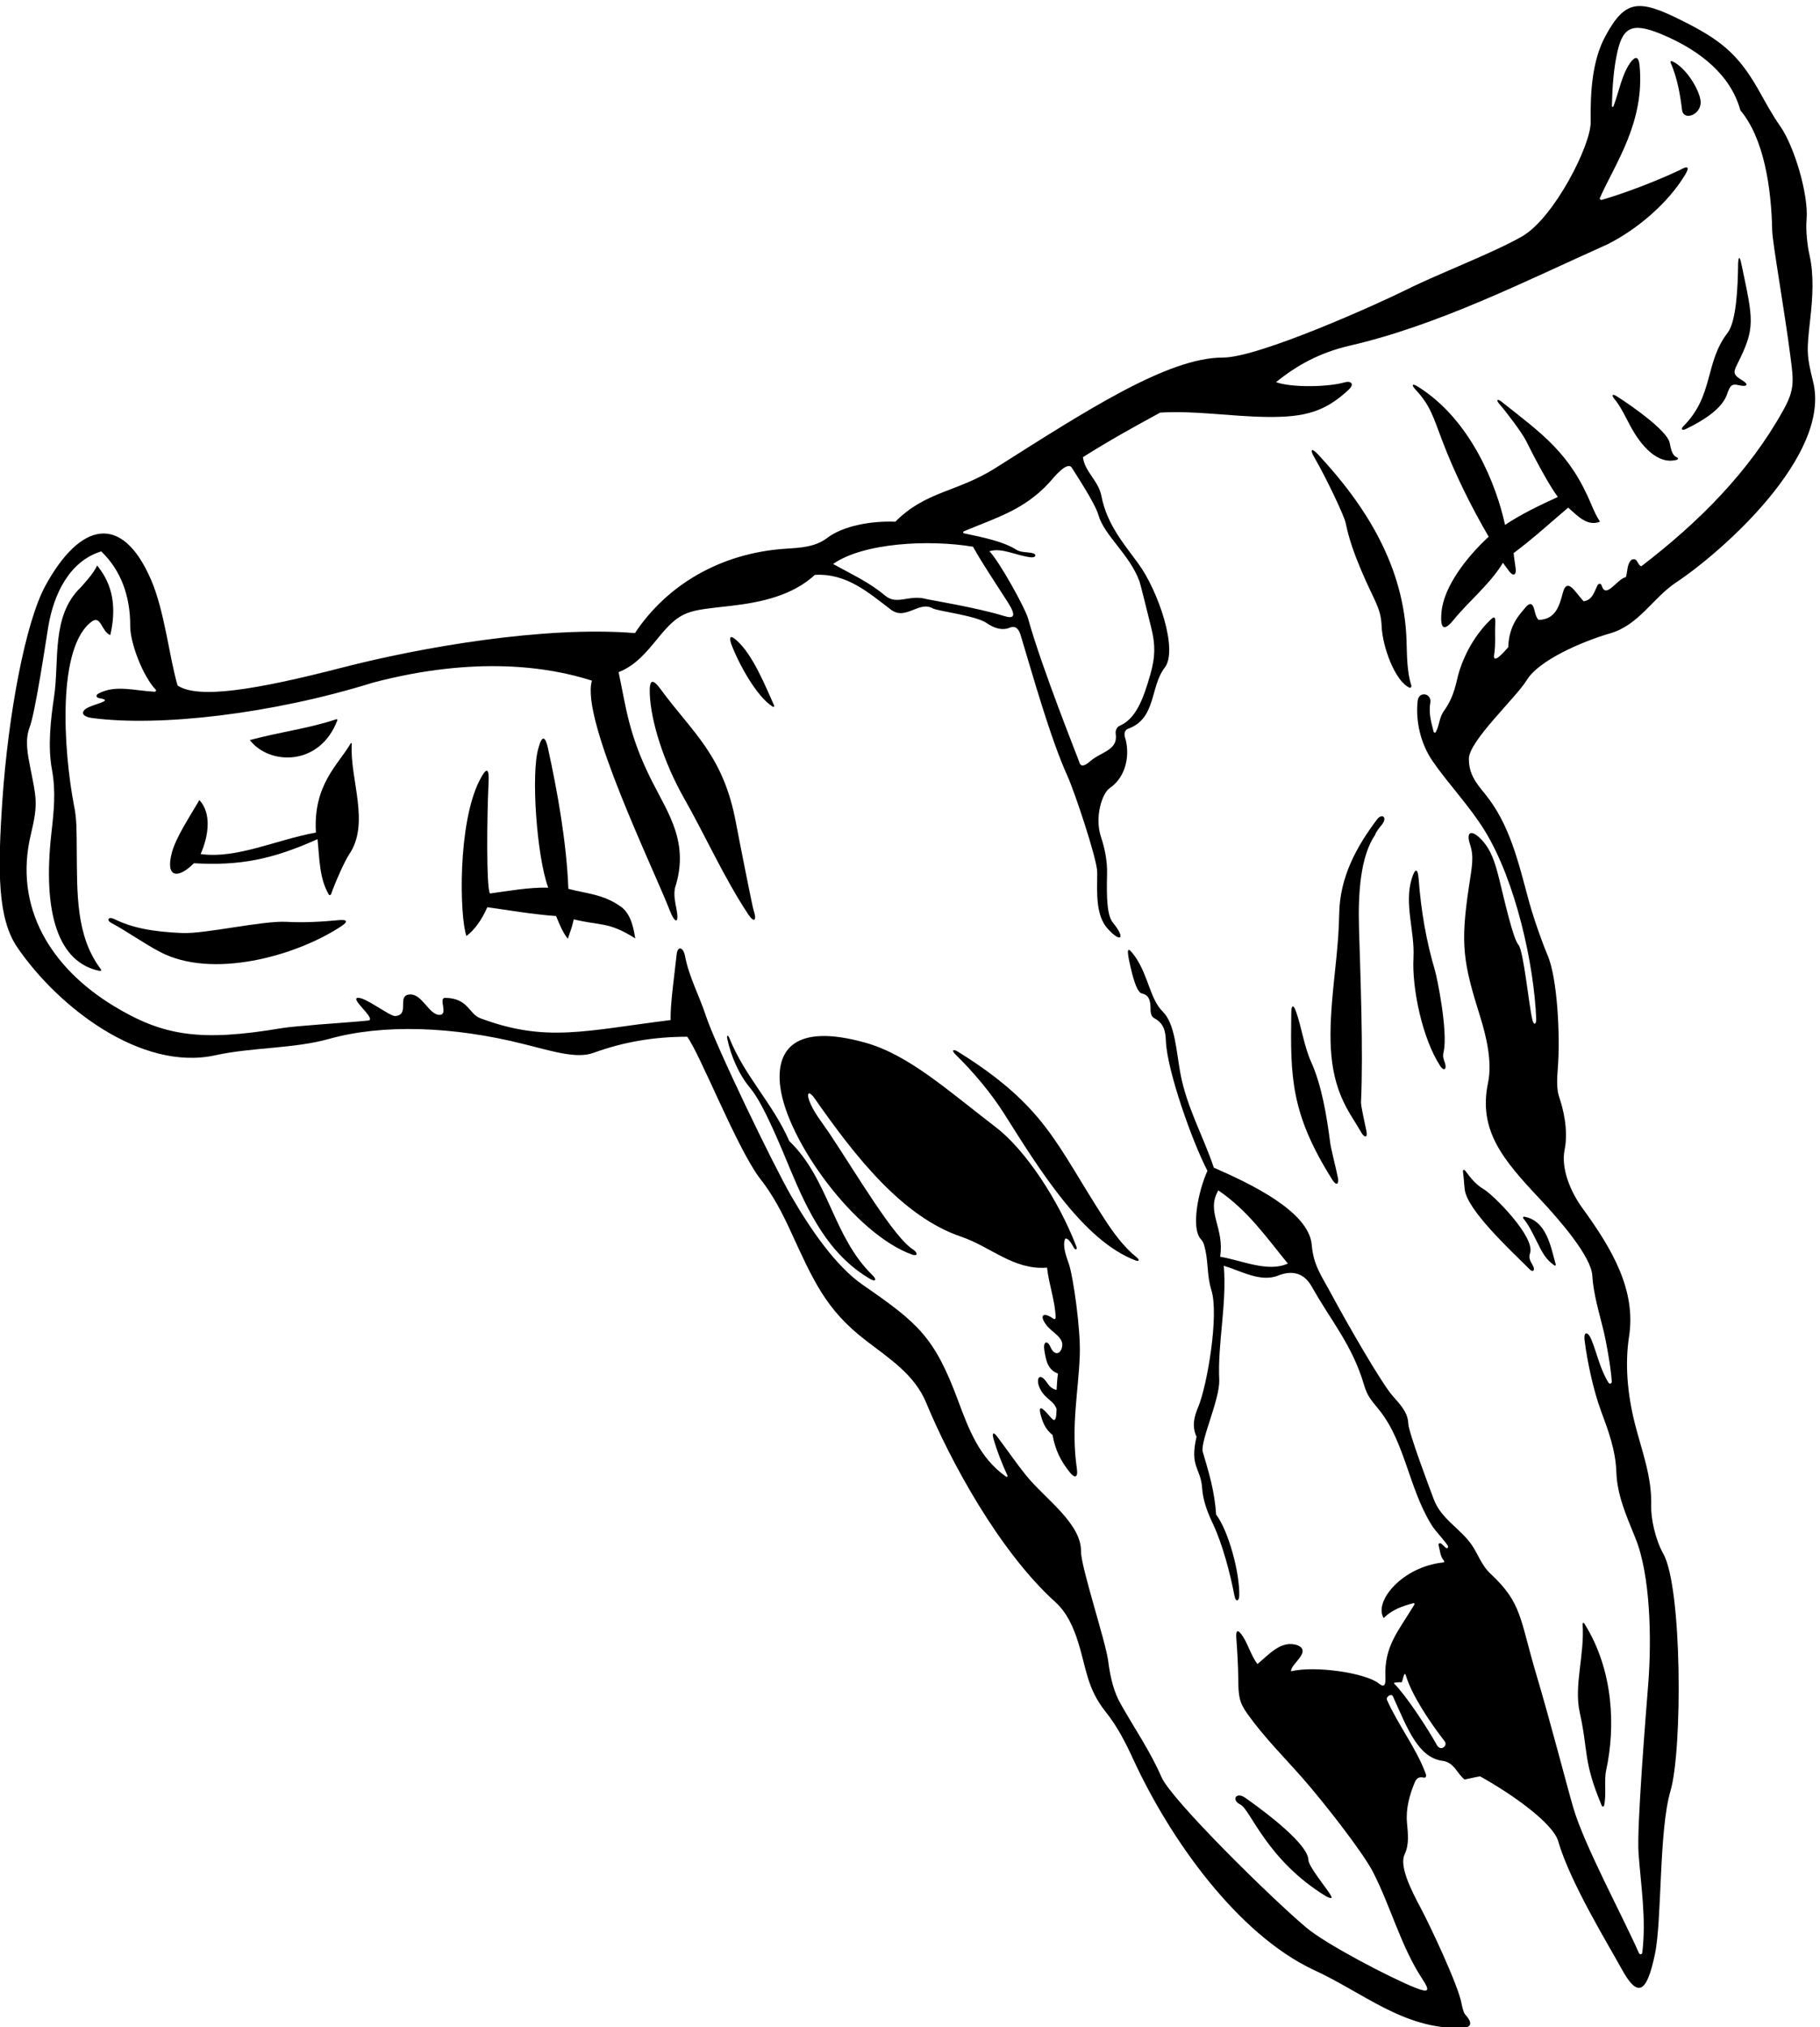 <?xml version="1.0" encoding="UTF-8" standalone="no"?>
<svg xmlns:inkscape="http://www.inkscape.org/namespaces/inkscape" xmlns:sodipodi="http://sodipodi.sourceforge.net/DTD/sodipodi-0.dtd" xmlns="http://www.w3.org/2000/svg" xmlns:svg="http://www.w3.org/2000/svg" version="1.1" id="svg1" width="721.465" height="803.149" viewBox="0 0 721.465 803.149">
  <defs id="defs1"></defs>
  <g id="g1" transform="translate(-45.613,-98.727)">
    <path id="path1" d="m 5142.57,5310.91 c 85.22,24.63 126.65,105.44 196.36,151.69 136.55,90.59 462.87,378.67 408,597.95 -19.93,79.63 -19.08,92.83 -8.48,186.89 7.29,64.7 11.31,130.72 -2.24,190.12 -6.36,27.91 -11.53,73.37 -8.7,105.52 6.52,74.11 -36.86,219.51 -78.89,278.94 -24.59,34.78 -44.45,72.43 -65.19,109.1 -63.41,112.13 -121.09,152.11 -231.56,207.15 -126.12,62.82 -165.63,59.46 -224.15,-48.6 -39.33,-72.62 -45.03,-166.35 -43.67,-255.3 1.07,-69.22 -109.54,-286.31 -204.08,-340.82 -85.13,-49.09 -248.54,-110.73 -344.42,-158.68 -82.39,-41.21 -440.57,-202.66 -547.33,-202.51 -164.83,0.23 -407.69,-158.02 -678.24,-329.07 -114.93,-72.67 -206.29,-67.68 -298.58,-159.97 -73.43,2.88 -155.88,-12.64 -203.05,-48.41 -35.71,-27.08 -78.91,-29.14 -122.14,-31.9 -198.13,-12.62 -357.35,-110.52 -450.76,-251.47 -270.39,21.9 -638.97,-42.53 -872.05,-102.7 -260.51,-67.26 -430.341,-94.19 -491.185,-53.48 -24.586,83.32 -38.555,221.75 -79.254,315.44 -86.664,199.5 -210.598,171.43 -314.199,-17.21 -60.977,-111.02 -111.5,-389.35 -128.571,-638.14 -14.941,-217.71 -13.988,-355.07 44.715,-440.82 121.371,-177.29 369.227,-369.25 589.453,-320.89 110.151,24.2 233.341,19.17 339.591,48.89 158.47,44.33 368.07,38.11 580.52,-15.58 90.48,-22.87 158.07,-43.95 207.48,-25.99 88.87,32.3 179.58,47.95 279.23,47.95 39.95,-55.3 144.9,-323.88 213.96,-418.45 42.1,-52.77 69.33,-106.72 94.41,-161.15 67.65,-146.86 104.4,-233.55 224.58,-325.65 70.42,-53.97 144.89,-101.9 179.1,-184.61 72.32,-174.85 218.52,-443.64 384.43,-593.57 35.16,-31.78 54.24,-74.46 68.57,-119.92 24.92,-79.02 26.33,-137.86 82.29,-207.96 34.47,-43.19 58.96,-91.02 81.34,-139.7 112.27,-244.2 312.84,-521.66 536.05,-627.81 148.54,-67.29 268.52,-177.42 440.27,-174.19 34.46,0.65 37.22,14.41 12.4,42.01 -3.41,3.78 -8.44,24.48 -9.38,30.09 -9.24,54.75 -97.9,240.67 -120.42,282.63 -34.06,63.44 -65.35,129.3 -49.12,163.21 13.59,28.4 9.87,60.58 6.82,93.49 -3.93,42.29 8.18,84.3 22.77,119.34 6.39,15.97 15.29,17.71 27.36,15.09 4.19,-1.04 8.8,2.56 6.05,10.53 -27.13,75.25 -82.19,145.42 -115.83,220.99 -4.01,9.01 13.2,20.59 17.71,10.64 42.85,-94.54 74.76,-183.07 148.67,-192.25 35.22,-5.42 41.99,-37.92 65.01,-55.52 14.89,2.7 29.79,6.77 46.04,9.48 101.87,-56.6 218.03,-141.41 232.94,-193.32 35.19,-122.51 150.82,-310.46 187.93,-378.57 48.76,-89.52 75.57,-76.45 100.5,42.93 21.27,101.9 11.09,365.46 46.25,485.53 35.92,122.69 35.1,606.79 -21.75,707.14 -23.23,41.02 -36.81,104.31 -35.75,141.34 2.53,87.96 -28.1,164.43 -48.52,245.08 -22.79,90.03 -30,178.92 -17.44,260.48 21.16,137.41 -49.97,259.84 -138.5,381.32 -36.87,50.59 -64.88,119.55 -53.56,174.83 11.75,57.4 -4.53,123.17 -15.87,155.55 -8.8,25.1 -6.81,57.11 -4.29,89.55 7.15,92.03 -1,266.96 -31.19,335.42 -10.24,23.21 -39.58,102.81 -55.2,160.19 -31.02,113.95 -56.28,227.65 -130.53,318.88 -27.17,33.38 -48.48,59.14 -48.3,105.26 0.21,52.85 140.33,181.38 173.04,234.86 35.83,58.59 164.96,114.55 248.55,138.71 z m -1926.8,303.87 c 97.46,40.79 179.9,63.86 254.71,145.23 10.38,11.51 54.16,67.49 67.71,43.11 9.02,-14.9 67.71,-102.92 78.54,-139.48 16.95,-61.23 92.43,-116.66 122.34,-197.75 3.31,-8.97 20.27,-78.71 35.27,-138.88 12.84,-51.51 11.88,-87.44 -3.02,-139.66 -22.46,-78.65 -44.71,-132.05 -91.85,-152.36 -7.49,-3.23 -12.74,-13.53 -11.09,-24.21 7.49,-48.66 -44.08,-52.91 -76.13,-81.07 -15.89,-13.96 -28.37,-18.66 -32.54,-2.22 -1.48,5.82 -111.9,280.4 -152.77,428.12 -8.46,30.59 -87.13,172.4 -115.22,199.69 37.16,11.61 78.3,-12.62 123.42,-18.05 15.46,-1.87 20.13,9.73 2.54,13.04 -14.61,2.74 -33.32,1.75 -44.7,9.07 -40.18,25.73 -102.82,37.78 -156.44,49.29 -3.38,0.73 -3.88,4.83 -0.77,6.13 z m 27.2,-45.94 c 29.28,-52.45 65.14,-104.89 103.64,-165.26 26.04,-40.83 19.69,-50.79 -11.31,-41.11 -77.51,24.22 -224.13,48.49 -229,49.91 -54.48,15.85 -89.07,-19.7 -125.63,11.08 -46.96,39.54 -98.38,62.7 -154.79,93.92 90.5,63.2 284.6,73.35 417.09,51.46 z M 4626.96,1996.46 c -27.77,50.5 -92.57,149.43 -127.29,183.94 -7.9,5.65 10.12,5.49 21.44,5.65 4.48,12.26 6.77,30.47 11.29,22.56 18.08,-61.47 72.45,-141.81 116.79,-199.06 8.55,-11.04 -8.94,-29.7 -22.23,-13.09 z m 262.15,3390.84 c -17.57,-21.64 -48.31,-51.17 -50.89,-117.73 -13.54,-16.26 -46.27,-52.37 -41.98,-23.03 5.08,32.5 1.78,60.43 3.24,90.08 1.23,24.98 -1.87,26.77 -16.69,12.07 -40.75,-40.44 -73.17,-94.44 -91.49,-154.33 -8.25,-26.94 -11.92,-69.7 -45.37,-115.74 -13.76,-19.42 -12.65,-43.19 -23.97,-62.53 -1.31,-2.24 -5.43,-1.24 -6.09,1.62 -5.02,21.99 -15.87,52.22 -9.87,85.47 5.32,29.52 -34.2,36.53 -37.61,6.82 -6.89,-60.22 8.69,-127.92 44.47,-179.96 46.02,-66.96 109.6,-132.98 154.85,-206.34 93.63,-151.8 147.69,-401.5 153.97,-561.65 0.58,-14.89 -6.83,-22.14 -11.75,-1.25 -10.39,44.04 -25.92,204.05 -41.14,221.88 -15.99,18.73 -39.77,124.26 -57.02,194.26 -13.01,52.76 -24.41,87.45 -51.16,116.97 -30.43,33.56 -49.91,27.88 -35.91,-12.84 11.96,-37.15 5.55,-63.98 -3.95,-127.41 -25.49,-170.1 -16.64,-224.21 33.35,-383.19 18.63,-59.23 37.1,-136.17 24.03,-198.32 -29.84,-141.99 44.17,-229.29 154.46,-346.48 58.51,-62.16 152.77,-171.19 156.16,-227.62 3.36,-56.05 20.65,-111.19 34.19,-166.93 6.33,-26.08 21.25,-105.47 23.86,-149.02 0.45,-7.33 -6.75,-8.55 -9.8,-3.57 -25.36,41.4 -32.67,82.52 -50.62,127.63 -9.84,24.71 -24.13,27.38 -20.45,-2.24 7.73,-62.18 26.28,-148.82 48.89,-209.83 21.49,-57.98 43.5,-116.47 45.66,-181.74 2.23,-67.21 28.21,-126.73 56.86,-197.04 44.46,-109.14 48.97,-298.83 38.09,-435.92 -7.02,-88.39 -34.41,-426.3 -28.75,-503.32 7.16,-97.26 23.14,-194.16 11.28,-294.67 -0.84,-7.12 -7.61,-8.05 -10.45,-1.62 -49.75,112.65 -162.4,319.92 -195.21,431.93 -18.57,63.4 -68.27,256.13 -110.25,397 -49.89,167.44 -42.12,212.43 -136.48,300.42 -27.43,25.57 -37.64,59.51 -56.2,86.19 -33.98,48.85 -90.92,76.93 -112.81,135.18 -10.36,27.57 -75.21,198.5 -76.21,226.31 -1.24,34.5 -26.1,58.55 -47.58,83.4 -32.32,37.4 -131.69,208.92 -182.6,303.72 -28.67,53.39 -52.58,84.17 -57.45,144.5 -8.13,100.82 -185.26,183.85 -292.02,230.57 -29.61,90.06 -81.7,181.25 -99.95,282.77 -12.18,67.73 -15.98,145.95 -51.85,181.61 -38.69,38.45 -42.33,105.42 -82.48,163.97 -20.71,28.58 -25.73,28.44 -18.56,-9.46 2.19,-7.66 17.66,-95.71 38.43,-100.11 22.36,-4.03 25.76,-24.28 25.8,-44.13 0.02,-6.44 -0.3,-23.7 10.98,-29.34 30.68,-16.46 33.73,-41.53 34.88,-68.9 3.64,-86.34 76.8,-295.29 123.79,-385.89 -27.49,-60.47 -49.76,-171.5 -19.43,-203.86 8.55,-9.12 10.97,-21.64 13.64,-34.15 8.29,-38.87 4.89,-77.07 17.38,-116.8 23.49,-74.65 -12.28,-284.09 -38.95,-348.41 -11.56,-27.86 -20.06,-56.16 -5.14,-88.99 -21.22,-90.27 12.74,-93.32 16.58,-152.24 2.58,-39.52 16.93,-74.66 33.13,-109.05 26.76,-56.82 50.41,-143.81 63.32,-212.47 3.86,-20.18 13.76,-16.34 14.24,-0.16 2.03,67.56 -31.92,193.64 -69.04,242.36 -4.06,69.06 -22.34,127.97 -39.95,187.55 -6.32,33.63 50.78,154.61 49.43,211.93 -5.42,109.7 23.02,226.16 13.54,341.27 49.77,-14.23 108.87,-50.22 161.87,-29.05 34.25,13.67 74.12,13.96 100.23,-32.72 56.78,-101.52 120.75,-173.55 155.96,-293.2 10.37,-35.23 22.46,-46.07 45.7,-75.21 40.69,-51.02 62.21,-112.08 83.34,-172.43 16.64,-47.51 36.86,-111.45 70.42,-166.58 9.95,-17.91 35.71,-43.3 49.24,-63.2 4.89,-7.2 -1.23,-11.95 -6.64,-6.19 -2.71,2.88 -7.1,7.19 -11.57,10.7 -4.47,3.51 -10.05,0.88 -8.14,-5.4 4.11,-15.61 4.87,-33.11 15.1,-44.23 1.89,-2.04 1.7,-5.86 -0.77,-6.11 -122.85,-12.37 -209.15,-117.03 -178.06,-165.89 22.93,24.2 56.64,36.42 88.74,44.55 2.02,0.51 3.77,-2.36 2.63,-4.26 -47.27,-78.73 -90.43,-123.03 -86.36,-216.62 0.79,-18.13 -0.9,-33.57 -19.3,-18.64 -39.43,31.98 -190.98,53.91 -261.97,36.53 -2.71,20.31 62.3,58.23 20.32,77.18 -50.11,17.84 -86.67,-28.43 -120.53,-55.52 -18.49,24.33 -27.19,57.06 -42.68,81.09 -16.37,25.37 -21.96,19.59 -20.2,-4.36 2.56,-34.71 5.56,-82.27 5.81,-120.74 0.35,-51.38 2.32,-69.61 27.64,-105.01 50.6,-70.72 110.47,-129.85 165.56,-192.68 61.73,-70.4 177.72,-218.37 208.33,-277.94 52.86,-102.84 83.36,-221.98 147.27,-319.02 24.18,-36.7 18.78,-41.75 -23.17,-24.94 -74.31,29.78 -263.79,128.74 -322.48,178.02 -104.91,88.09 -402.65,381.3 -431.89,448.47 -34.12,78.38 -79.38,143.11 -122.07,218.73 -18.6,32.96 -29.94,72.41 -37.11,128.58 -7.22,56.46 -81.39,279.89 -80.75,324.97 1.2,83.69 -107.12,157 -162.14,224.82 -30.63,37.75 -58.08,78.14 -88.35,118.28 -10.4,13.8 -15.03,10.38 -10.75,-5.92 10.12,-35.9 25.67,-75.96 41.68,-110.27 1.52,-3.24 -1.27,-5.72 -4.09,-3.74 -79.06,55.54 -111.03,140.93 -142.9,226.77 -70.43,189.65 -119.29,230.68 -284.2,344.64 -80.16,55.4 -155.9,165.51 -213.82,265.95 -54.25,94.08 -224.26,446.28 -253.83,536.18 -20.19,61.36 -50.2,115.46 -61.82,177.05 -5.04,26.72 -22.21,32.17 -25.07,4.68 -5.49,-52.69 -20.06,-153.66 -17.69,-195.15 -257.53,-32.19 -371.57,-67.49 -566.96,5.19 -35.66,13.26 -35.31,59.62 -104.95,60.94 -22.02,0.41 10.46,-50.31 -16.93,-50.71 -31.28,-0.45 -51.85,62.49 -88.03,60.86 -42.13,-1.89 1.48,-60.66 -44.01,-64.32 -16.5,-1.33 -88.14,56.28 -111.72,54.17 -24.81,-2.23 58.8,-64.93 30.47,-67.71 -74.63,-7.34 -214.39,-15.36 -257.49,-22.61 -242.801,-40.84 -353.286,-23.34 -500.856,66.33 -185.656,112.8 -299.465,293.03 -246.313,512.13 22.356,92.15 15.336,109.24 -2.144,198.54 -7.336,37.49 -16.293,80.02 -2.301,117.94 17.227,43.58 48.852,257.7 55.969,300.63 16.101,97.14 63.027,195.73 157.992,224.8 59.106,-56.64 86.863,-134.56 86.32,-222.55 -0.304,-49.83 37.77,-149.66 76.254,-189.57 2.235,-2.32 -0.054,-6.14 -3.414,-5.98 -60.621,3.04 -116.328,21.43 -167.117,-5.2 -9.062,-4.75 -8.156,-12.22 2.273,-13.94 39.747,-6.54 -0.847,-14.07 -28.273,-25.4 -29.344,-12.13 -26.957,-29.22 6.781,-33.71 199.86,-26.62 535.669,11.53 837.839,105.61 303.85,79.73 523,47.22 651.88,5.69 -34.98,-112.85 183.99,-560.62 232.02,-684.73 15.68,-40.51 28.62,-39.96 19.91,4.31 -3.89,19.8 -8.63,40.79 -4.57,62.46 43.72,134.27 -18.97,220.54 -68.76,319.06 -69.98,138.46 -77.04,221.04 -99.15,324.18 51.15,20.15 84.11,60.71 117.43,101.62 68.69,84.35 89.71,81.29 215.98,95.75 94.63,10.82 185.09,31.46 251.6,92.43 94.79,5.42 159.79,-52.81 227.5,-104.27 44.11,-31.9 82.52,27.8 124.13,4.39 14.1,-7.94 125.95,-21.09 159.01,-42.77 25.1,-17.71 48.94,-23.26 69.35,-14.9 19.63,8.04 28.15,-5.05 33.61,-23.05 35.01,-115.25 87.75,-305.26 139.53,-419.29 20.58,-45.31 88.59,-247.61 88.39,-286.22 -0.3,-59.13 -5.55,-127.79 31.75,-168.6 38.87,-42.53 53.79,-28.83 15.2,18.4 -17.41,21.31 -19.48,71.79 -17.58,145.71 1,38.87 -7.31,77.67 -17.94,109.31 -20.23,60.23 3.5,130.87 25.8,146.04 51.87,35.3 60.15,104.22 45.95,149.84 -2.76,8.88 -3.62,20.24 6.99,26.34 86.67,29.79 66.36,124.58 111.05,182.82 40.77,52.5 -19.03,228.3 -78.74,309.91 -43.79,59.85 -92.94,116.48 -109.5,199.26 -9.03,48.98 -50.1,73.13 -55.52,117.82 77.19,48.75 150.31,89.38 230.21,132.71 100.66,6.71 210.82,-11.69 318.48,-12.92 113.04,-1.29 173.08,15.5 243.5,81.34 18.22,17.05 6.78,27.35 -13.38,21.48 -46.95,-13.69 -156.88,-16.14 -203.28,0.83 63.65,51.46 131.36,88.03 218.03,108.34 265.43,60.94 524.08,192.3 769.19,301.99 92.06,46.03 183.04,125.65 232.22,207.84 12.81,21.4 10.47,28.97 -16.13,13.59 -70.87,-33.34 -162.77,-68.48 -232.61,-88.8 -3.12,-0.91 -6.86,2.81 -5.65,5.52 46.36,104.16 134.62,226.38 118.45,394.94 -2.63,27.39 -12.71,29.49 -28.63,6.79 -24.56,-35.03 -32.95,-85.81 -48.7,-127.27 -1.71,-4.5 -5.22,-3.91 -5.11,0.88 1.19,48.62 4.3,108.85 16.95,162.79 17.97,76.61 48.82,86.74 147,42.95 97.19,-43.34 189.45,-112.55 218.99,-219.74 70.42,-83.97 92.08,-230.22 94.79,-357.51 0.74,-37.3 35.81,-231.82 54.88,-379.96 8.95,-69.52 12.25,-94.48 -21.45,-155.23 -102.1,-184.09 -251.2,-333.64 -423.44,-465.57 -12.19,2.71 -10.83,28.44 -29.79,18.96 -13.54,-13.54 -10.83,-33.86 -16.25,-51.46 -24.58,-3.69 -58.1,-64.29 -71.16,-27.82 -3.41,12.59 -10.82,9.03 -14.38,1.64 -9.28,-19.25 -15.27,-42.45 -40.4,-45.59 -7.39,7.39 -17.77,21.75 -29.33,34.63 -14.03,15.65 -25.5,17.48 -32.6,-9.16 -10.2,-38.21 -21.25,-79.93 -72.14,-80.99 -8.63,7.85 -10.44,22.07 -14.13,34.49 -4.94,16.62 -14.13,16.24 -25.71,1.99 z M 3974.24,3651.29 c 89.38,-60.94 144.9,-142.19 207.19,-218.02 -59.58,-27.09 -136.77,9.48 -201.77,20.31 13.32,87.8 -43.11,132.94 -5.42,197.71" style="fill:#000000;fill-opacity:1;fill-rule:nonzero;stroke:none" transform="matrix(0.133,0,0,-0.133,0,1056)"></path>
    <path id="path2" d="m 5411.67,6888.5 c 3.52,30.99 -42.1,109.42 -86.29,127.19 -2.15,0.86 -4.38,-2.16 -3.4,-4.33 21.44,-47.78 29.71,-102.82 34.22,-140.91 3.82,-32.19 51.39,-17.87 55.47,18.05" style="fill:#000000;fill-opacity:1;fill-rule:nonzero;stroke:none" transform="matrix(0.133,0,0,-0.133,0,1056)"></path>
    <path id="path3" d="m 5367.83,5919.55 c 46.44,22.49 101.82,55.22 120.41,97.53 11.19,30.86 13.44,38.96 39.27,32.51 22.8,-5.2 28.37,2.53 9.38,14.18 -26.18,16.07 -29.64,21.71 -16.84,47.1 56.25,111.57 48.93,130.26 12.73,302.42 -4.83,22.96 -8.43,19.31 -9.38,-1 -0.63,-69.81 -5.28,-171.08 -30.65,-205.4 -69.48,-89.32 -41.01,-187.37 -132.09,-278.68 -8.33,-8.36 -5.6,-14.85 7.17,-8.66" style="fill:#000000;fill-opacity:1;fill-rule:nonzero;stroke:none" transform="matrix(0.133,0,0,-0.133,0,1056)"></path>
    <path id="path4" d="m 5111.77,5643.32 c -10.67,16.64 -18.24,33.02 -24.93,49.13 -64.71,155.87 -145.02,210.45 -267.85,307.88 -13.19,10.46 -18.36,6.14 -6.33,-7.35 18.09,-20.28 66.92,-84.83 78.31,-107.85 24.99,-50.51 69.39,-133.99 95.08,-168 -52.81,-24.38 -108.56,-50.79 -157.31,-83.29 -24.49,114.28 -99.8,311.84 -259.5,411.72 -17.83,11.15 -20.67,5.56 -6.19,-9.95 42.39,-45.41 51.11,-78.42 78.17,-149.86 38.02,-100.36 87.59,-199.37 138.77,-287.12 -67.31,-61.99 -133.45,-149.2 -140.48,-223.43 -6.11,-64.47 14.64,-50.63 36.93,-23.16 43.67,53.82 108.02,105.79 145.98,168.73 8.26,-10.56 13.96,-18.95 19.69,-26.44 10.6,-13.82 20.64,-10.15 18.52,8.23 -1.78,15.46 -5.06,31.64 -6.16,47.32 58.23,43.34 119.17,98.86 162.51,135.42 31.15,-27.98 58.23,-56.19 94.79,-41.98" style="fill:#000000;fill-opacity:1;fill-rule:nonzero;stroke:none" transform="matrix(0.133,0,0,-0.133,0,1056)"></path>
    <path id="path5" d="m 2189.58,4499.1 c -49.24,34.47 -100.39,36.49 -152.59,50.53 -5.4,138.15 -32.31,289.39 -61.18,420.55 -7.52,34.2 -17.76,38.11 -27.99,-1.15 -22.97,-75.47 -4.9,-324.35 29.13,-415.89 -58.58,1.23 -115.91,-9.59 -173.55,-17.4 -11.26,15.69 -9.2,229.97 -4.24,330.49 2.19,44.49 -6.06,47.27 -26.99,6.16 -65.74,-129.11 -59.37,-405.66 -39.04,-463.29 24.28,18.15 44.98,46.83 62.3,85.67 56.2,-7.57 132.53,-21 204.92,-26.27 10.97,-26.58 20.38,-49.64 35.03,-67.6 6.43,20.15 11.5,29.74 17.74,57.86 78.39,-19.66 102.52,-5.62 183.34,-56.9 -4.06,21.5 -10.52,75.44 -46.88,97.24" style="fill:#000000;fill-opacity:1;fill-rule:nonzero;stroke:none" transform="matrix(0.133,0,0,-0.133,0,1056)"></path>
    <path id="path6" d="m 5202.72,5927.62 c 30.79,-57.12 80.81,-116.33 138.75,-99.67 3.31,0.95 3.7,5.01 1.11,6.1 -18.1,7.65 -18.86,27.4 -23.48,45.61 -9.15,36.08 -109.53,106.7 -156.73,136.93 -13.29,8.51 -17.31,4.46 -8.06,-6.88 19.87,-24.35 32.98,-53.46 48.41,-82.09" style="fill:#000000;fill-opacity:1;fill-rule:nonzero;stroke:none" transform="matrix(0.133,0,0,-0.133,0,1056)"></path>
    <path id="path7" d="m 4549.55,5154.84 c -13.26,41.57 -12.91,88.12 -14.39,134.51 -7.03,219.51 -119.8,400.49 -264.52,555.22 -17.71,18.93 -24.77,15.34 -10.77,-8.78 36.8,-63.42 89.79,-175.51 94,-196.57 9.27,-46.43 25.74,-91.83 44.6,-136.83 40.19,-95.86 60.26,-113.89 62.47,-170.1 2.4,-61.26 40.19,-165.5 83.97,-183.7 2.5,-1.04 5.55,3.39 4.64,6.25" style="fill:#000000;fill-opacity:1;fill-rule:nonzero;stroke:none" transform="matrix(0.133,0,0,-0.133,0,1056)"></path>
    <path id="path8" d="m 571.715,4665.36 c -0.516,45.35 0.769,93.67 -8.258,132.49 -31.156,163.99 -52.352,475.64 55.52,549.81 25.73,14.89 27.086,-32.5 52.816,-41.98 23.699,103.37 -4.82,164.5 -39.273,207.19 -9.477,-21.67 -36.563,-51.46 -48.75,-65 -88.692,-84.99 -63.465,-217.8 -79.582,-325.7 -10.407,-69.67 -19.118,-148.33 -6.481,-216.69 12.141,-65.69 6.063,-122.27 -1.586,-190.38 -26.84,-238.91 20.758,-386.5 145.527,-410.32 2.348,-0.45 3.715,3.05 2.075,5.21 -75.782,99.31 -70.578,229.72 -72.008,355.37" style="fill:#000000;fill-opacity:1;fill-rule:nonzero;stroke:none" transform="matrix(0.133,0,0,-0.133,0,1056)"></path>
    <path id="path9" d="m 2646.67,5091.94 c 2.42,-1.46 4.81,1.29 3.54,4.06 -24.02,52.39 -62.26,150.63 -112.39,194.41 -18.03,15.75 -22.43,10.56 -15.44,-11.2 20.64,-55.74 75.38,-157.76 124.29,-187.27" style="fill:#000000;fill-opacity:1;fill-rule:nonzero;stroke:none" transform="matrix(0.133,0,0,-0.133,0,1056)"></path>
    <path id="path10" d="m 2588.76,4486.94 c -3.43,10.03 -43.94,214.83 -52.54,260.83 -37.58,200.98 -130.09,268.08 -223.38,395.42 -24.64,33.65 -34.92,31.64 -33.21,-12.86 3.16,-82.24 42.07,-204.84 102.01,-310.42 64.24,-113.14 118.71,-236.37 191.37,-346.2 17.7,-26.75 26.8,-19.03 15.75,13.23" style="fill:#000000;fill-opacity:1;fill-rule:nonzero;stroke:none" transform="matrix(0.133,0,0,-0.133,0,1056)"></path>
    <path id="path11" d="m 1348.62,5052.13 c 0.56,1.45 -1.58,3.31 -3.18,2.77 -82.08,-27.64 -163.16,-36.81 -257.91,-62.04 57.18,-74.61 208.1,-80.21 261.09,59.27" style="fill:#000000;fill-opacity:1;fill-rule:nonzero;stroke:none" transform="matrix(0.133,0,0,-0.133,0,1056)"></path>
    <path id="path12" d="m 1391.48,4981.43 c 0.19,2.93 -2.16,3.4 -3.71,0.75 -37.15,-63.25 -111.87,-123.01 -103.2,-264.91 -118.49,-21.44 -235.86,-78.99 -343.617,-64.02 24.25,55 32.824,121.58 -3.738,160.85 -30.168,-51.72 -69.887,-111.3 -81.973,-156.5 -19.933,-74.57 17.395,-80.06 65.723,-31.73 136.775,-7.91 233.825,11.28 368.345,71.77 6.26,-61.07 5.5,-116.76 33.82,-165.33 1.3,-2.23 5.62,-1.64 6.65,1.37 10.86,31.88 40.63,99.25 53.72,118.4 63.86,93.47 1.14,225.7 7.98,329.35" style="fill:#000000;fill-opacity:1;fill-rule:nonzero;stroke:none" transform="matrix(0.133,0,0,-0.133,0,1056)"></path>
    <path id="path13" d="m 4447.75,4757.05 c -60.91,-80.64 -112.07,-172.21 -113.29,-283.76 -1.64,-89.91 -14.12,-172.42 -21.09,-257.06 -11.71,-142.3 -5.09,-240.16 53.18,-336.96 11.63,-19.31 23.65,-38.07 34.48,-56.7 8.01,-13.78 19.1,-16.54 14.58,5.32 -6.88,33.34 -16.29,73.72 -16.15,86.12 7.17,152.95 -1.99,383.53 -5.98,518.81 -3.1,105.4 4.66,213.95 47.96,277.46 3.86,11.02 12.66,20.93 20.18,30.44 18.25,23.09 -0.4,34.17 -13.87,16.33" style="fill:#000000;fill-opacity:1;fill-rule:nonzero;stroke:none" transform="matrix(0.133,0,0,-0.133,0,1056)"></path>
    <path id="path14" d="m 4551.13,4581.29 c -24.15,-76.36 9.03,-157.45 4.7,-237.6 -4.82,-89.43 25.94,-239.72 80.14,-322.47 10.41,-15.89 20.41,-9.11 13.18,10.83 -3.47,9.56 -7.16,19.8 -3.22,32.27 12.86,62.75 -19.71,220.72 -25.93,241.72 -26.12,88.27 -41.5,177.18 -48.68,272.39 -2.59,34.34 -10.78,32.61 -20.19,2.86" style="fill:#000000;fill-opacity:1;fill-rule:nonzero;stroke:none" transform="matrix(0.133,0,0,-0.133,0,1056)"></path>
    <path id="path15" d="m 1350.98,4456.21 c -49.19,-4.75 -102.68,-7.73 -154.41,-4.88 -70.45,3.88 -242.886,-36.28 -310.32,-33.38 -89.137,3.83 -149.441,15.44 -202.437,41.52 -18.583,9.14 -23.258,-3.79 -10.262,-10.73 48.644,-26.01 95.543,-60.35 146.508,-87.14 154.195,-81.07 402.651,-13.64 539.481,76.17 19.9,13.06 21.49,21.34 -8.56,18.44" style="fill:#000000;fill-opacity:1;fill-rule:nonzero;stroke:none" transform="matrix(0.133,0,0,-0.133,0,1056)"></path>
    <path id="path16" d="m 4307.54,3793.83 c -10.16,78.58 -24.88,169.55 -56.81,240.39 -20.97,46.52 -28.29,103.07 -45.05,150.2 -7.79,21.91 -13.67,18.53 -13.98,-2.05 -2.95,-194.44 -1.91,-302.44 122.88,-500.37 11.46,-17.78 19.2,-11.98 16.35,5.05 -6.85,35.34 -20.48,84.3 -23.39,106.78" style="fill:#000000;fill-opacity:1;fill-rule:nonzero;stroke:none" transform="matrix(0.133,0,0,-0.133,0,1056)"></path>
    <path id="path17" d="m 2695.46,3798.17 c -49.89,113.51 -132.29,191.75 -178.54,306.77 -3.96,9.86 -8.58,9.36 -6.29,-1.84 10.22,-49.86 34.28,-106.87 69.63,-148.62 38.86,-45.91 94.73,-184.69 116.74,-237.5 54.39,-130.5 115.67,-257.43 239.82,-329.77 15.97,-9.3 20,-1.57 6.63,11.39 -118,114.34 -130.01,286.45 -247.99,399.57" style="fill:#000000;fill-opacity:1;fill-rule:nonzero;stroke:none" transform="matrix(0.133,0,0,-0.133,0,1056)"></path>
    <path id="path18" d="m 3517.88,3507.52 c 10.19,2.18 20.08,-17.26 26.02,-27.32 5.11,-8.65 10.5,-4.75 7.07,4.19 -52.01,135.7 -150.51,286.5 -239.67,354.83 -145.06,111.16 -260.33,216.14 -389.73,252.2 -210.98,58.79 -266.77,-21.95 -253.03,-131.18 20.27,-161.05 223.07,-439.65 393.01,-500.23 16.24,-5.79 17.46,4.2 4.52,14.09 -56.89,32.96 -172.11,229.03 -252.38,349.18 -20.79,30.68 -47.36,62.81 -59.1,96.39 -8.58,24.54 1.12,27.42 15.89,6.29 122.06,-174.69 262.02,-353.37 437.47,-412.75 88.41,-29.91 155.39,-99.76 255.76,-92.13 5.38,-49.82 24.38,-99.64 25.72,-149.42 0.07,-2.54 -3.74,-4.8 -5.52,-3.53 -32.55,23.25 -44.36,10.74 -21.96,-18.4 18.21,-23.68 55.13,-37.16 45.74,-68.18 -5.41,-17.87 -21.81,-23.51 -33.49,2.54 -10.43,23.27 -22.44,15.79 -18.69,-8.23 4.43,-28.4 9.33,-59.18 40.7,-70.31 -2.03,-14.45 -3.55,-35.67 -4.07,-48.75 -14.89,3.38 -22,11.84 -28.6,21.66 -28.09,41.78 -39.68,-2.32 -7.34,-37.67 13,-14.21 31.35,-22.9 35.94,-42.22 -1.35,-47.4 -10.46,-31.57 -26.8,-12.96 -23.69,26.97 -29.09,20.29 -16.22,-17.49 5.97,-17.54 15.12,-32.98 30.84,-45.39 8.91,-46.78 24.23,-77.07 51.99,-111.96 13.05,-16.41 24.64,-16.99 20.69,10.59 -18.34,127.81 4.74,229.91 8.59,338.56 3.19,78.66 -20.37,236.17 -31.64,269.5 -9.07,26.83 -20.84,56.82 -11.71,78.1" style="fill:#000000;fill-opacity:1;fill-rule:nonzero;stroke:none" transform="matrix(0.133,0,0,-0.133,0,1056)"></path>
    <path id="path19" d="m 3634.41,3566.78 c -143.81,221.34 -173.61,334.36 -436.54,497.87 -14.54,9.04 -19.21,3.53 -7.59,-7.88 55.36,-54.37 106.66,-115.64 146.4,-178.37 99.26,-156.71 233.45,-377.81 392.23,-436.33 8.85,-3.26 10.75,2.48 3.07,8.64 -39.98,32.1 -69.68,73.15 -97.57,116.07" style="fill:#000000;fill-opacity:1;fill-rule:nonzero;stroke:none" transform="matrix(0.133,0,0,-0.133,0,1056)"></path>
    <path id="path20" d="m 4708.71,3653.3 c 7.97,-60.13 128.99,-173.61 194.2,-237.94 8.96,-8.84 15.77,-1.95 9.67,10.28 -6.09,12.2 -15.14,22.11 -9.43,38.07 17.28,48.26 -110.56,175.67 -138.88,191.74 -21.14,11.99 -38.51,33.12 -53.23,53.19 -4.32,5.89 -8.64,4.46 -7.56,-2.57 2.52,-16.44 2.87,-34.99 5.23,-52.77" style="fill:#000000;fill-opacity:1;fill-rule:nonzero;stroke:none" transform="matrix(0.133,0,0,-0.133,0,1056)"></path>
    <path id="path21" d="m 4922.15,3501.54 c 18.36,-37.23 27.94,-55.89 53.89,-73.94 1.82,-1.28 4.46,0.49 3.84,2.72 -14.68,52.35 -26.9,130.72 -94.06,142.64 -2.79,0.5 -4.43,-3.11 -2.36,-5.54 14.33,-16.8 27.27,-42.74 38.69,-65.88" style="fill:#000000;fill-opacity:1;fill-rule:nonzero;stroke:none" transform="matrix(0.133,0,0,-0.133,0,1056)"></path>
    <path id="path22" d="m 5051.43,2095.75 c 26.41,-119.35 9.21,-142.79 65.6,-277.57 1.4,-3.34 6.15,-3.39 6.89,-0.07 7.81,35.28 -0.74,73.47 6.34,106.18 27.36,126.26 23.12,295.8 -64.88,436.17 -2.07,3.29 -5.77,2.77 -5.52,-0.67 6.66,-91.41 -26.41,-182.77 -8.43,-264.04" style="fill:#000000;fill-opacity:1;fill-rule:nonzero;stroke:none" transform="matrix(0.133,0,0,-0.133,0,1056)"></path>
    <path id="path23" d="m 4040.72,1821.14 c 30.12,-16.53 78.65,-165.49 254.76,-273.01 17.99,-8.72 20.47,-6.6 10.3,8.73 -16.53,24.93 -62.28,80.73 -63.12,99.87 -1.41,54.22 -167.53,170.53 -189.93,186.17 -25.9,17.01 -40.84,-7.86 -12.01,-21.76" style="fill:#000000;fill-opacity:1;fill-rule:nonzero;stroke:none" transform="matrix(0.133,0,0,-0.133,0,1056)"></path>
  </g>
</svg>
